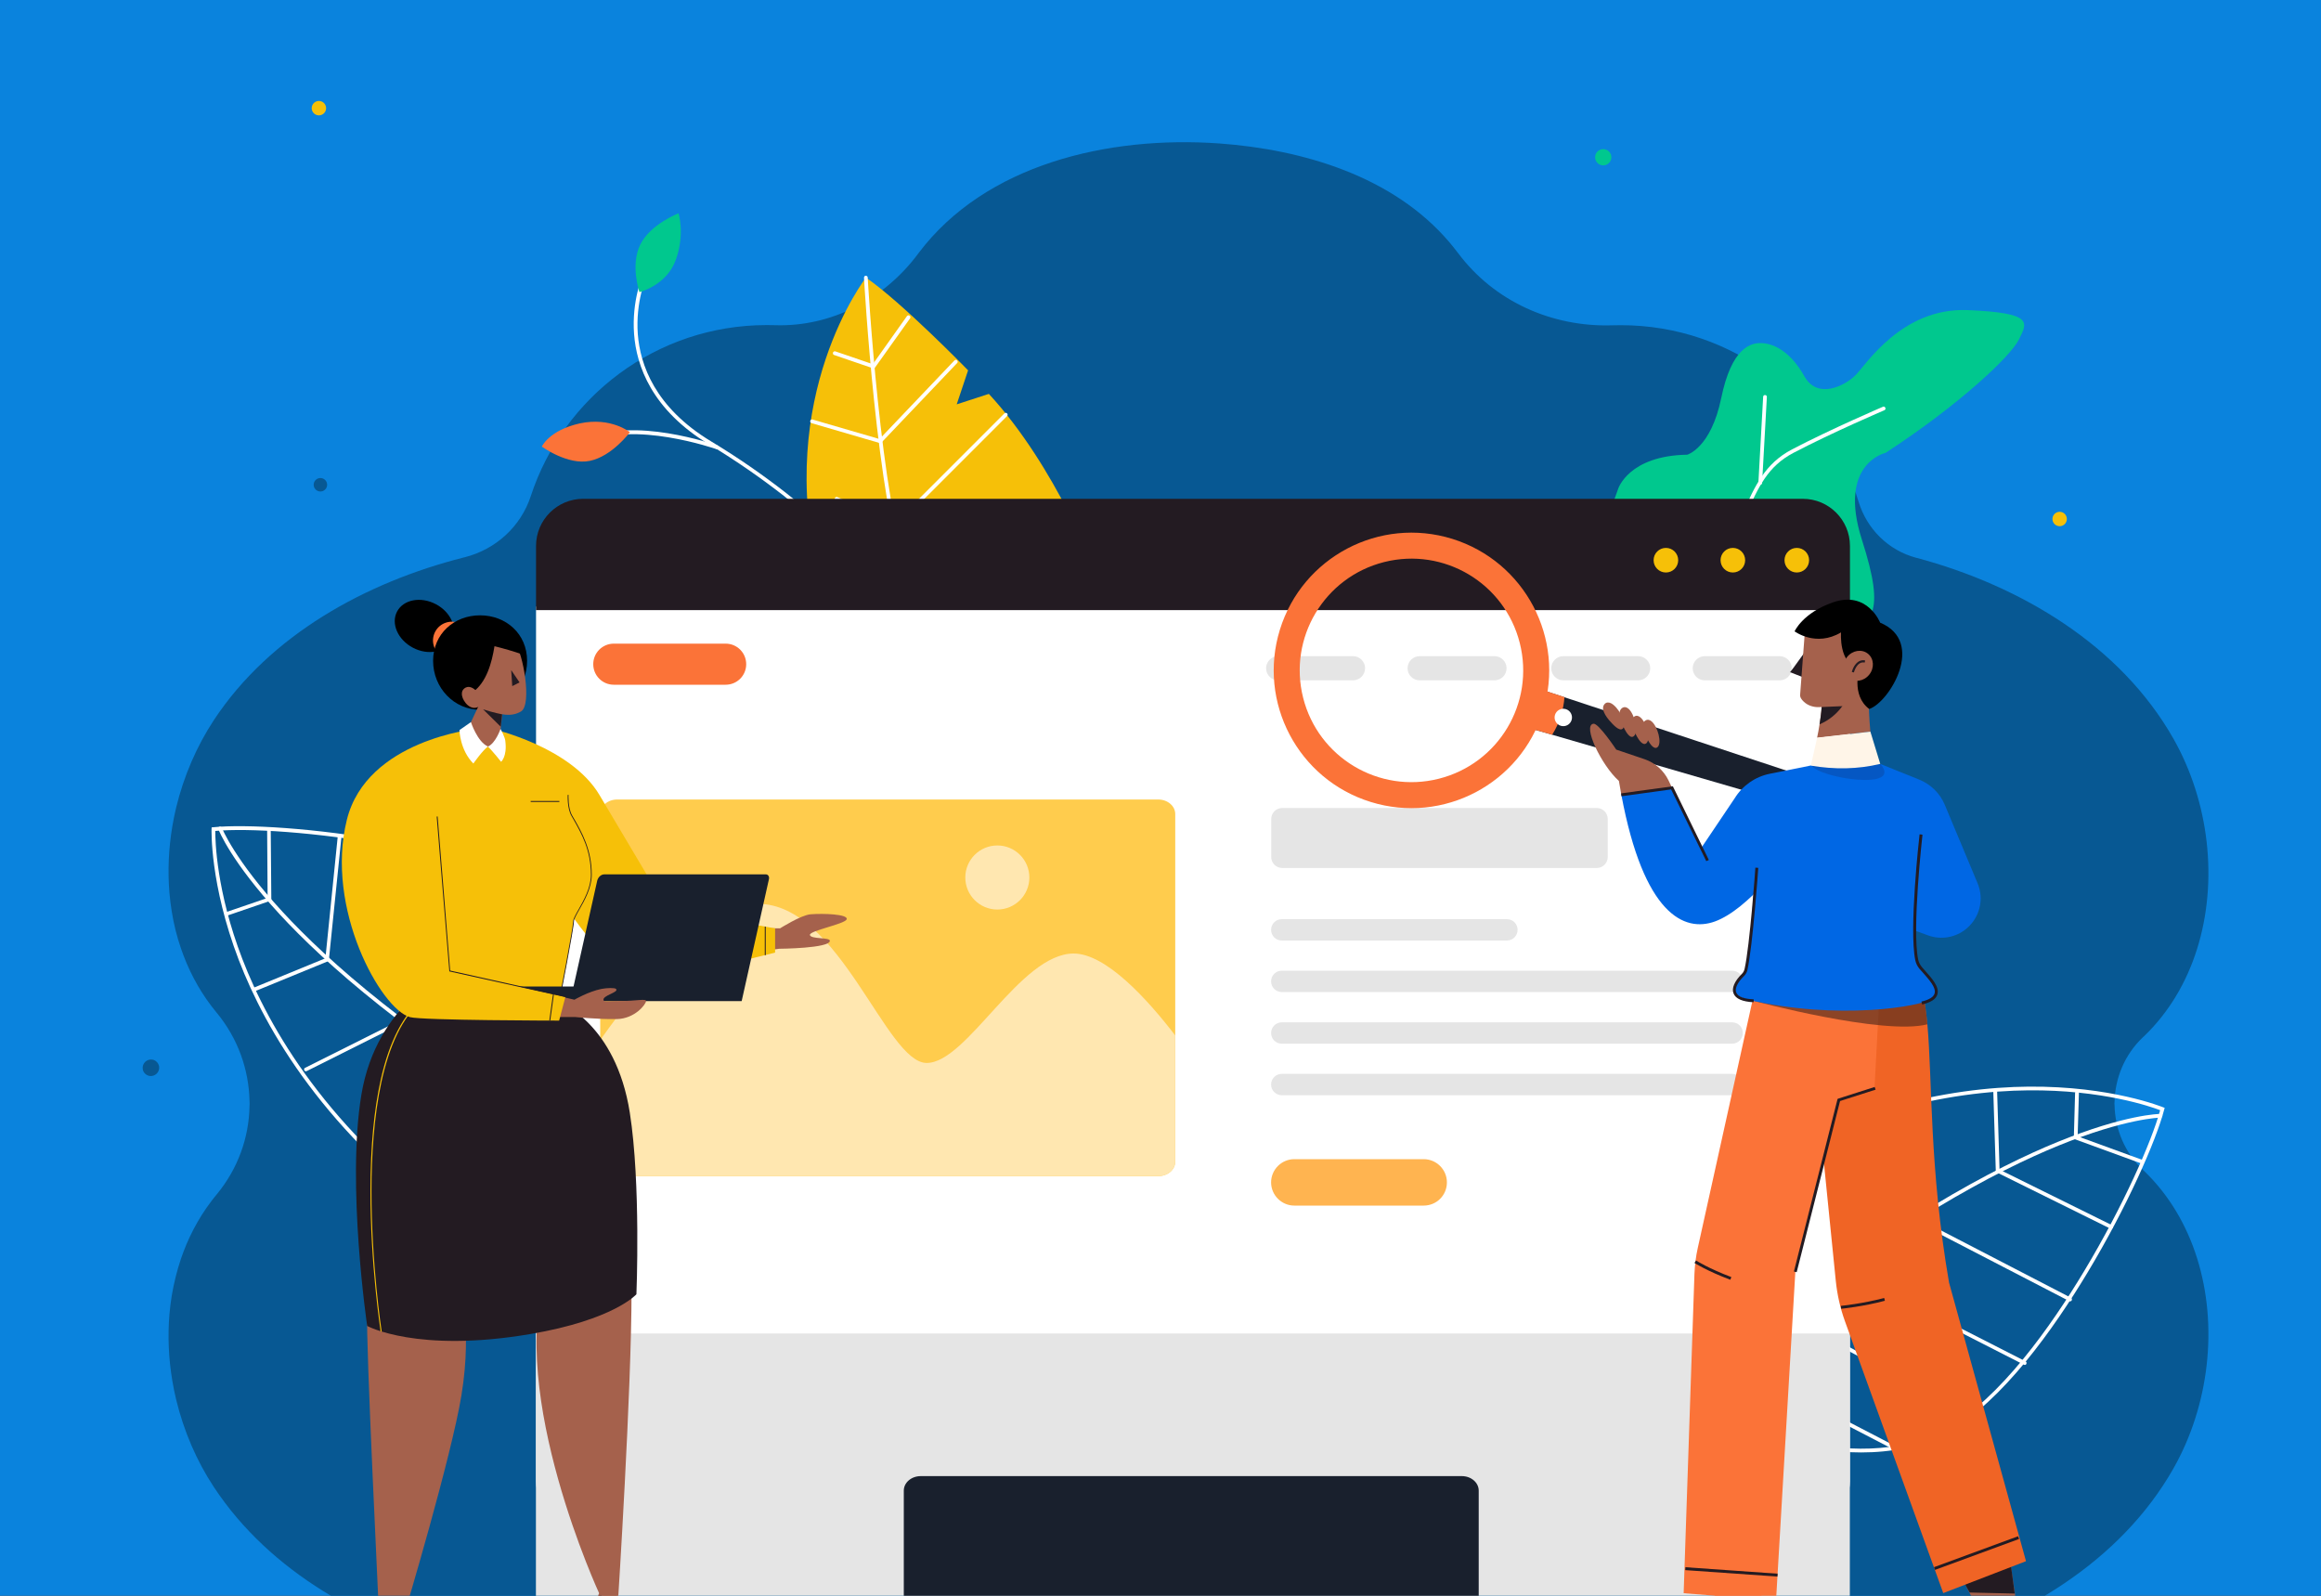 <svg version="1.1" id="Layer_7" xmlns="http://www.w3.org/2000/svg" xmlns:xlink="http://www.w3.org/1999/xlink" x="0" y="0" viewBox="0 0 2000 1375" style="enable-background:new 0 0 2000 1375" xml:space="preserve"><rect x="0" y="0" width="2000" height="1375" fill="#333333" stroke="none"/><style>.st2{fill:#075893}.st4{fill:#fff}.st5{fill:#f6c008}.st6{fill:#00c88e}.st9{fill:#fb7338}.st11{fill:#ffe7b0}.st12{fill:#e5e5e5}.st14{fill:#231b22}.st15{fill:#19202d}.st18{fill:#a5614c}.st22{fill:#0067e4}</style><defs><path id="SVGID_1_" d="M0 0h2000v1375H0z"/></defs><clipPath id="SVGID_2_"><use xlink:href="#SVGID_1_" style="overflow:visible"/></clipPath><g style="clip-path:url(#SVGID_2_)"><path style="fill:#0a83dd" d="M0 0h2000v1375H0z"/><path class="st2" d="M137.1 918.9c.7 4.8-3.4 8.9-8.2 8.2-3-.5-5.5-2.9-5.9-5.9-.7-4.8 3.4-8.9 8.2-8.2 2.9.4 5.4 2.9 5.9 5.9z"/><circle transform="rotate(-42.232 276.096 417.707)" class="st2" cx="276.1" cy="417.7" r="5.8"/><path class="st2" d="M1847.3 1008.7c-.2-.2-.4-.4-.6-.5-16.1-15.3-24.2-35.6-24.6-56 0-.4-.1-.9-.1-1.3s.1-.9.1-1.3c.4-20.4 8.5-40.8 24.6-56 .2-.2.4-.4.6-.5 21.8-20.9 37-47 45.9-75.4 18.4-58.5 10.4-126.9-20.3-181.1-45.6-80.5-131.5-131.8-220.9-155.8-.3-.1-.6-.2-.9-.2-23.9-6.4-42.4-24.7-49.6-48.4-26.6-88-108.2-152-204.8-152-2.4 0-4.9 0-7.3.1-51.9 1.7-101.7-20.5-132.8-62-.2-.3-.5-.6-.8-1-2.2-2.9-4.4-5.7-6.8-8.5-48.3-56.9-126.3-80-198.4-85.2-95.6-6.8-201.4 17.9-259.1 94.5-.2.2-.4.5-.5.7-29.1 39-74.6 63-123.2 61.4-2.4-.1-4.7-.1-7.1-.1-94.9 0-175.3 61.8-203.3 147.3-8.6 26.3-30.2 46-57.1 52.8-.2 0-.3.1-.5.1-84.9 21.5-167.1 66.9-215.4 140-15.1 22.9-26.1 48.7-32.6 75.5-1.3 5.4-2.4 10.8-3.3 16.2-3.2 19-4.1 38.3-2.5 57.3.5 5.4 1.1 10.8 2 16.1 1.7 10.7 4.3 21.2 7.8 31.4 6 17.8 14.7 34.7 26.3 50 .3.4.6.7.9 1.1 1.3 1.6 2.5 3.3 3.8 4.8 18.3 22.2 27.6 48.9 28.2 75.8 0 .8.1 1.6.1 2.4 0 .8-.1 1.6-.1 2.4-.5 26.9-9.9 53.6-28.2 75.8-1.4 1.6-2.7 3.3-4 5-.2.3-.5.6-.7.9-11.6 15.3-20.3 32.2-26.3 50-3.4 10.2-6 20.7-7.8 31.4-.9 5.3-1.5 10.7-2 16.1-1.6 19-.7 38.3 2.5 57.3.9 5.4 2 10.8 3.3 16.2 6.5 26.8 17.5 52.7 32.6 75.5 48.3 73.1 130.4 118.5 215.4 140 .2 0 .3.1.5.1 26.8 6.8 48.4 26.5 57.1 52.8 28 85.5 108.4 147.3 203.3 147.3 2.4 0 4.8 0 7.1-.1 48.6-1.6 94.1 22.4 123.2 61.4.2.2.4.5.5.7 57.7 76.6 163.4 101.3 259.1 94.5 72.1-5.2 150.1-28.3 198.4-85.2 2.3-2.8 4.6-5.6 6.8-8.5.2-.3.5-.6.8-1 31.2-41.5 81-63.7 132.8-62 2.4.1 4.8.1 7.3.1 96.6 0 178.3-64.1 204.8-152 7.2-23.7 25.6-42.1 49.6-48.4.3-.1.6-.2.9-.2 89.3-24 175.3-75.3 220.9-155.8 30.7-54.2 38.7-122.6 20.3-181.1-8.9-28.4-24.1-54.5-45.9-75.4z"/><path d="M1608.3 533.9c-1.5 0-2.8-1.3-2.8-2.8s1.3-2.8 2.8-2.8c1.5 0 2.8 1.3 2.8 2.8s-1.3 2.8-2.8 2.8zm0-4.7c-1 0-1.8.8-1.8 1.8s.8 1.8 1.8 1.8 1.8-.8 1.8-1.8-.8-1.8-1.8-1.8z" style="fill:#fc2b2b"/><path class="st4" d="M545.8 851.6c8.2 21.8 12.4 44.3 14.6 63.5 4.9 42.8.7 78.6.6 78.9l-.1 1-167.5 62.6-.7-.5C280.2 976.5 229 887.6 205.8 827.3c-25.1-65.5-23.5-112.5-23.5-113l.1-1.4 1.4-.1c27.2-2.8 88.3.6 152.4 12.4 54.1 10 127 29.2 167.8 63.5 19.8 16.9 33.1 39.5 41.8 62.9zm12.2 141c1.3-12.5 12.9-143.1-56.1-201.3-40.2-33.9-112.7-52.9-166.3-62.8-62.7-11.6-122.4-15.1-150.1-12.5 0 8.2.8 51.8 23.4 110.5 23 59.7 73.7 147.7 185 227.6L558 992.6z"/><path class="st4" d="M486.9 971.3c.2.4.1.9-.1 1.4-.4.8-1.4 1-2.2.6C353 895.6 279.4 829.4 240.9 787.7c-41.8-45.4-52.3-72-52.7-73.2-.3-.8.1-1.7.9-2.1.8-.3 1.8.1 2.1.9.1.3 10.8 27.4 52.3 72.4 38.3 41.6 111.6 107.4 242.7 184.7.4.3.6.6.7.9z"/><path class="st4" d="M233.2 715.1c.1.2.1.4.1.5l.5 60.3-37 12.7c-.8.3-1.8-.1-2-1-.3-.8.2-1.7 1-2l34.8-11.9-.4-58c0-.9.7-1.6 1.6-1.6.6-.1 1.2.4 1.4 1zM294.2 719.6c.1.2.1.5.1.7l-11 107.7-63.6 26.1c-.8.3-1.8-.1-2.1-.9-.3-.8.1-1.8.9-2.1l61.9-25.4L291.1 720c.1-.9.9-1.5 1.8-1.4.6.1 1.1.5 1.3 1zM363.8 730.6c.1.2.1.5.1.8l-18.2 150.7-.8.4-80.6 40.4c-.8.4-1.8.1-2.1-.7-.4-.8-.1-1.8.7-2.1l79.9-40 18-149c.1-.9.9-1.5 1.8-1.4.5 0 1 .4 1.2.9zM427.8 747.7c.1.2.1.5.1.7l-20.2 177.1-80.1 42.6c-.8.4-1.8.1-2.2-.7-.4-.8-.1-1.8.7-2.2l78.7-41.8 20-175.4c.1-.9.9-1.5 1.8-1.4.5.2 1 .6 1.2 1.1zM484.7 774.9c.1.2.1.5.1.8l-25 183.2c-.1.9-.9 1.5-1.8 1.4-.9-.1-1.5-.9-1.4-1.8l25-183.2c.1-.9.9-1.5 1.8-1.4.6.1 1.1.5 1.3 1zM533.8 825.5c.1.2.1.5.1.8l-17.1 140.3c-.1.9-.9 1.5-1.8 1.4-.9-.1-1.5-.9-1.4-1.8l17.1-140.3c.1-.9.9-1.5 1.8-1.4.7 0 1.1.5 1.3 1zM1603.8 1251.5c-23.7 0-46.7-4-65.7-8.7-42.6-10.6-75.1-27.4-75.4-27.5l-.9-.5V1033l.7-.5c116.9-78.5 219.8-95.6 285.5-96.2 71.4-.6 115.6 17.7 116 17.8l1.3.5-.4 1.4c-7 26.9-32 83.9-66.2 140.7-28.8 47.9-73 110.6-120.3 137.2-23 13.1-49.3 17.6-74.6 17.6zm-138.7-38.6c11.5 5.7 131.7 63.3 211.8 18.3 46.7-26.2 90.5-88.5 119.1-136.1 33.4-55.6 58-111.2 65.4-138.5-7.8-3-49.7-17.7-113.6-17.1-65.1.6-166.9 17.6-282.8 95.2v178.2z"/><path class="st4" d="M1510.7 1152.8c-.5 0-.9-.2-1.3-.6-.6-.7-.5-1.7.2-2.3 120.9-97.7 210.1-144.2 263.6-166 58.2-23.7 87.3-24.1 88.5-24.1.9 0 1.6.7 1.6 1.6 0 .9-.7 1.6-1.6 1.6-.3 0-29.9.5-87.6 24-53.3 21.7-142 68-262.5 165.4-.2.3-.6.4-.9.4z"/><path class="st4" d="M1845.2 1002.4c-.2 0-.4 0-.6-.1l-57.6-21 1.1-39.7c0-.9.8-1.6 1.7-1.6.9 0 1.6.8 1.6 1.7l-1.1 37.4 55.4 20.2c.8.3 1.3 1.2 1 2.1-.2.6-.9 1-1.5 1zM1819.1 1058.8c-.2 0-.5-.1-.7-.2l-98.6-48.8-2.2-69.9c0-.9.7-1.7 1.6-1.7.9 0 1.7.7 1.7 1.6l2.1 68 96.9 47.9c.8.4 1.1 1.4.7 2.2-.3.6-.9.9-1.5.9zM1783.8 1121.3c-.3 0-.5-.1-.7-.2l-137.1-71-.1-.9-9.8-91.2c-.1-.9.6-1.7 1.4-1.8.9-.1 1.7.6 1.8 1.4l9.7 90.4 135.5 70.2c.8.4 1.1 1.4.7 2.2-.2.6-.8.9-1.4.9zM1744.7 1176.1c-.2 0-.5-.1-.7-.2l-161.5-82.4-12.1-91.5c-.1-.9.5-1.7 1.4-1.8.9-.1 1.7.5 1.8 1.4l11.8 89.8 160 81.6c.8.4 1.1 1.4.7 2.2-.2.6-.8.9-1.4.9zM1698.6 1220.7c-.3 0-.5-.1-.8-.2l-165.6-89.1c-.8-.4-1.1-1.4-.7-2.2.4-.8 1.4-1.1 2.2-.7l165.6 89.1c.8.4 1.1 1.4.7 2.2-.3.6-.9.9-1.4.9zM1632.9 1249.4c-.3 0-.5-.1-.7-.2l-127.6-66.2c-.8-.4-1.1-1.4-.7-2.2.4-.8 1.4-1.1 2.2-.7l127.6 66.2c.8.4 1.1 1.4.7 2.2-.4.6-1 .9-1.5.9z"/><g><path class="st5" d="M746.2 239.2S667.2 341 705.5 495H945s-34.2-92-92.9-155.6l-27.7 9 9.8-29.3c-.1-.1-57.1-58.7-88-79.9z"/><path class="st4" d="M782.8 502.3c-.7 0-1.3-.4-1.5-1-25.9-67.9-36.7-260-36.8-262 0-.9.6-1.7 1.5-1.7s1.7.6 1.7 1.5c.1 1.9 10.9 193.6 36.6 261 .3.8-.1 1.8-.9 2.1-.2.1-.4.1-.6.1z"/><path class="st4" d="m758.9 382-59.6-17.4c-.9-.3-1.4-1.2-1.1-2 .3-.9 1.2-1.4 2-1.1l57.7 16.8 64.5-67.7c.6-.7 1.7-.7 2.3-.1.7.6.7 1.7.1 2.3L758.9 382zM772.6 453.7l-52.3-22.4c-.8-.4-1.2-1.3-.9-2.1.4-.8 1.3-1.2 2.1-.9l50.3 21.6 93.7-93.7c.6-.6 1.7-.6 2.3 0 .6.6.6 1.7 0 2.3l-95.2 95.2zM753.3 317.7l-34.5-11.8c-.9-.3-1.3-1.2-1-2.1.3-.9 1.2-1.3 2.1-1l32.2 11 29.4-41.4c.5-.7 1.5-.9 2.3-.4.7.5.9 1.5.4 2.3l-30.9 43.4z"/></g><g><path class="st6" d="M1394.4 421.1s9-28.5 59.5-29.3c0 0 20.4-5.7 29.3-48.9s25.3-48.1 35.8-47.2c10.6.8 24.4 8.1 35.8 28.5 11.4 20.4 35 8.1 44-.8s39.9-58.6 96.9-56.2c57 2.4 51.3 10.6 44 25.3-7.3 14.7-51.3 56.2-114.9 97.7 0 0-41.5 9-20.4 74.9 21.2 66 8.1 70.9-17.9 87.2s-77.4-6.5-88-7.3c-10.6-.8-22-6.5-24.4 24.4-2.4 31-8.1 69.2-39.1 69.2s-103.4-42.4-103.4-42.4l62.8-175.1z"/><path class="st4" d="M1413.4 515.7c-16 0-28.1-2.5-28.4-2.6-.9-.2-1.4-1.1-1.2-1.9.2-.9 1.1-1.4 1.9-1.2.7.2 70.8 14.7 96-27.7 8.6-14.5 14.5-27.8 19.8-39.6 10.8-24.2 19.3-43.2 42.7-55.5 33.9-17.7 77.9-36.5 78.3-36.7.8-.4 1.8 0 2.1.9.4.8 0 1.8-.9 2.1-.4.2-44.3 18.9-78.1 36.6-22.4 11.7-30.3 29.4-41.3 53.9-5.3 11.9-11.3 25.3-20 39.9-15.4 26.4-47.4 31.8-70.9 31.8z"/><path class="st4" d="M1516.8 417.7s-.1 0 0 0c-1-.1-1.7-.8-1.6-1.7l4.1-74.1c0-.9.8-1.6 1.7-1.5.9 0 1.6.8 1.5 1.7l-4.1 74.1c0 .8-.7 1.5-1.6 1.5zM1554.1 499.7c-.2 0-.5 0-.7-.1l-62.7-28.5c-.8-.4-1.2-1.3-.8-2.2.4-.8 1.3-1.2 2.2-.8l62.7 28.5c.8.4 1.2 1.3.8 2.2-.3.6-.8.9-1.5.9zM1405.8 515.6h-.4c-.9-.2-1.4-1.1-1.2-1.9l17.1-76.6c.2-.9 1.1-1.4 1.9-1.2.9.2 1.4 1.1 1.2 1.9l-17.1 76.6c-.1.7-.8 1.2-1.5 1.2z"/></g><g><circle class="st5" cx="274.8" cy="93.2" r="6.2"/><circle class="st5" cx="1774.8" cy="447.2" r="6.2"/></g><g><circle cx="365.8" cy="1148.9" r="11.4" style="fill:#ff7386"/></g><g><circle class="st6" cx="1381.5" cy="135.5" r="7"/></g><g><circle cx="1617.4" cy="889.5" r="12.5" style="fill:#4649cf"/></g><g><path class="st4" d="M762 508.2c-.5 0-.9-.2-1.3-.6-.5-.7-55.2-67.8-149.4-124.5-50-30.1-62.9-68.3-64.9-95.1-2.2-29 7.3-50.5 7.7-51.4.4-.8 1.3-1.2 2.2-.8s1.2 1.3.8 2.2c-.1.2-9.6 21.8-7.5 50 2 26 14.6 63.1 63.3 92.4 94.7 57 149.8 124.6 150.3 125.3.6.7.5 1.7-.2 2.3-.3.1-.7.2-1 .2z"/><path class="st4" d="M617.9 387.1c-.2 0-.4 0-.6-.1-.7-.3-72.7-25.1-109.6-5.1-.8.4-1.8.1-2.2-.7-.4-.8-.1-1.8.7-2.2 38.1-20.7 109.2 3.9 112.2 4.9.8.3 1.3 1.2 1 2.1-.2.6-.8 1.1-1.5 1.1z"/><path class="st9" d="M466.9 384.8s22.2 16.3 41.4 12.3 34.5-24.7 34.5-24.7-16.4-13.3-43.1-7.6c-26.6 5.9-32.8 20-32.8 20z"/><path class="st6" d="M584.7 183.8s-24.3 9.3-33 27-.7 40.9-.7 40.9 23.3-5.6 31.3-27.7c8.1-22.2 2.4-40.2 2.4-40.2z"/></g><g><path class="st4" d="M1594.1 522.6v753.7c0 19.4-15.7 35.1-35.1 35.1H497c-19.4 0-35.1-15.7-35.1-35.1V522.6h1132.2z"/><path d="M1012.7 701.4v299.5c0 6.9-6.5 12.5-14.6 12.5H531.8c-8 0-14.6-5.6-14.6-12.5V701.4c0-6.9 6.5-12.5 14.6-12.5h466.3c8 0 14.6 5.6 14.6 12.5z" style="fill:#ffcc4d"/><path class="st11" d="M1012.7 892.2v108.7c0 6.9-6.5 12.5-14.6 12.5H531.8c-8 0-14.6-5.6-14.6-12.5V896.3s79.6-117.5 136-117.5c70.3 0 110.3 137.1 145.3 137.1 34.9 0 80.5-94.3 126.7-94.3 27.8.1 63.4 39.2 87.5 70.6z"/><circle class="st11" cx="859.4" cy="756.1" r="27.6"/><path class="st9" d="M625.3 590h-96.4c-9.8 0-17.7-7.9-17.7-17.7 0-9.8 7.9-17.7 17.7-17.7h96.4c9.8 0 17.7 7.9 17.7 17.7 0 9.8-7.9 17.7-17.7 17.7z"/><path class="st12" d="M1165.9 586.2h-64.5c-5.7 0-10.4-4.6-10.4-10.4 0-5.7 4.6-10.4 10.4-10.4h64.5c5.7 0 10.4 4.6 10.4 10.4-.1 5.8-4.7 10.4-10.4 10.4zM1287.8 586.2h-64.5c-5.7 0-10.4-4.6-10.4-10.4 0-5.7 4.6-10.4 10.4-10.4h64.5c5.7 0 10.4 4.6 10.4 10.4 0 5.8-4.7 10.4-10.4 10.4zM1411.6 586.2h-64.5c-5.7 0-10.4-4.6-10.4-10.4 0-5.7 4.6-10.4 10.4-10.4h64.5c5.7 0 10.4 4.6 10.4 10.4 0 5.8-4.7 10.4-10.4 10.4zM1533.5 586.2H1469c-5.7 0-10.4-4.6-10.4-10.4 0-5.7 4.6-10.4 10.4-10.4h64.5c5.7 0 10.4 4.6 10.4 10.4 0 5.8-4.6 10.4-10.4 10.4zM1375.9 747.9h-271c-5.3 0-9.5-4.3-9.5-9.5v-32.7c0-5.3 4.3-9.5 9.5-9.5h271c5.3 0 9.5 4.3 9.5 9.5v32.7c0 5.3-4.3 9.5-9.5 9.5zM1298.5 810.4h-194c-5.1 0-9.2-4.1-9.2-9.2s4.1-9.2 9.2-9.2h194c5.1 0 9.2 4.1 9.2 9.2s-4.1 9.2-9.2 9.2zM1492.6 854.8h-388.1c-5.1 0-9.2-4.1-9.2-9.2s4.1-9.2 9.2-9.2h388.1c5.1 0 9.2 4.1 9.2 9.2s-4.1 9.2-9.2 9.2zM1492.6 899.3h-388.1c-5.1 0-9.2-4.1-9.2-9.2s4.1-9.2 9.2-9.2h388.1c5.1 0 9.2 4.1 9.2 9.2 0 5-4.1 9.2-9.2 9.2zM1492.6 943.7h-388.1c-5.1 0-9.2-4.1-9.2-9.2s4.1-9.2 9.2-9.2h388.1c5.1 0 9.2 4.1 9.2 9.2s-4.1 9.2-9.2 9.2z"/><g><path d="M1226.8 1038.8h-111.5c-11 0-20-9-20-20s9-20 20-20h111.5c11 0 20 9 20 20 0 11.1-8.9 20-20 20z" style="fill:#ffb450"/></g><g><path class="st14" d="M1594.1 525.7H461.9v-55.3c0-22.4 18.2-40.6 40.6-40.6h1051c22.4 0 40.6 18.2 40.6 40.6v55.3z"/></g><g><path class="st12" d="M1594 1149v267.3c0 19.4-15.7 35.1-35.1 35.1h-1062c-19.4 0-35.1-15.7-35.1-35.1V1149H1594z"/></g><g><circle class="st5" cx="1435.5" cy="482.7" r="10.6"/><circle class="st5" cx="1493.2" cy="482.7" r="10.6"/><circle class="st5" cx="1548.3" cy="482.7" r="10.6"/></g><g><path class="st15" d="M1274.2 1284.4v299.5c0 6.9-6.5 12.5-14.6 12.5H793.4c-8 0-14.6-5.6-14.6-12.5v-299.5c0-6.9 6.5-12.5 14.6-12.5h466.3c8 0 14.5 5.6 14.5 12.5z"/></g></g><g><path class="st15" d="m1312.5 625.9 25 7.2 265.3 77.1c8.2 2.4 16.2-.7 18.2-6.9 1.9-6.2-3-13.4-11.1-16l-261.8-86.5-25.2-8.3-10.4 33.4z"/><path class="st9" d="m1312.5 625.9 25 7.2c3.2-5.1 5.8-10.7 7.6-16.6 1.6-5.2 2.6-10.5 3-15.8l-25.2-8.3-10.4 33.5z"/><circle transform="rotate(-72.764 1347.028 618.261)" class="st4" cx="1347.1" cy="618.3" r="7.5"/><g><path class="st9" d="M1251.4 464.3c-62.6-19.4-129.1 15.6-148.5 78.2-19.4 62.6 15.6 129.1 78.2 148.5 62.6 19.4 129.1-15.6 148.5-78.2s-15.6-129-78.2-148.5zM1239.8 671c-51.5 13-103.9-18.2-116.9-69.8-13-51.5 18.2-103.9 69.8-116.9s103.9 18.2 116.9 69.8-18.2 103.9-69.8 116.9z"/></g><g><path d="m1522.3 1354-14.2 66.3c-20.6 30-25.3-1.2-25.3-1.2l-8.2-71.4" style="fill:#ffbea1"/><path class="st15" d="m1511.6 1432.6-3.5-12.4c-17.4 10.7-25.3-1.2-25.3-1.2l-33.9 10.1c-9.8 3.4-11.2 14.3-4.4 14.3h59c5.6 0 9.7-5.3 8.1-10.8z"/><path style="fill:#d28572" d="m1478 1376.9 36.1 14.5 5.9-25.9-43.5.5z"/><path class="st18" d="m1730.6 1335.2 10 67.1c-8.7 35.3-24.2 7.7-24.2 7.7l-32.8-63.9"/><path class="st15" d="m1748.2 1412.6-7.7-10.3c-12.5 16.1-24.2 7.7-24.2 7.7l-28.1 21.4c-8 6.6-5.5 17.3 1 14.9l55.2-20.7c5.3-2 7.2-8.5 3.8-13z"/><path class="st14" d="m1697.2 1372.2 38.9.9-3.6-26.3-40.6 15.8z"/><path d="m1565.3 938.2 6.3 63.2 10.3 102.3c1.2 11.8 3.8 23.4 7.8 34.5l84.8 234.5 71.3-27.5-66.3-240c-17.1-98.8-14.3-174.6-18.7-222.7-.3-3-.6-5.9-.9-8.6-1.8-14.7-4.5-26.4-9.2-34.9l-37.4 4.4-26.3 3.1-5.7 24.2-1.2 4.9-14.8 62.6z" style="fill:#f06425"/><path class="st9" d="m1450.8 1372.8 79.6 6.3 16.7-284.2 24.7-93.4 14.7-55.6 28.8-9 3.8-71.5.5-10.5-6.1-11.4 1.2-4.4-15.2-1.4-82.3-7.4-5 22.5-49.3 222.8c-1.6 7.2-2.5 14.7-2.8 22.1l-9.3 275.1z"/><g style="opacity:.6"><path d="m1512 852.8-.9 9.6s111.7 30 149.7 20.2c-.3-3-.6-5.9-.9-8.6-1.8-14.7-4.5-26.4-9.2-34.9l-37.4 4.4 1.2-4.4-15.2-1.4-82.3-7.4-5 22.5z" style="fill:#42241b"/></g><path class="st14" d="m1548.2 1096.2 37.4-147.5 30.6-9.8-.8-2.3-31.9 10.2-.2.6-37.5 148.2z"/><g><path class="st14" d="m1491 1102.7.9-2.3c-19.6-7.4-30.3-14.2-30.4-14.3l-1.4 2.1c.4.3 11 7 30.9 14.5z"/></g><g><path class="st14" d="M1586.5 1127.7c.2 0 19.1-1.9 37.7-6.9l-.6-2.4c-18.4 4.9-37.1 6.8-37.3 6.8l.2 2.5z"/></g><g><path transform="rotate(-20.195 1703.349 1338.22)" class="st14" d="M1664.6 1336.9h77.2v2.5h-77.2z"/></g><g><path transform="matrix(.07 -.998 .998 .07 34.659 2748.312)" class="st14" d="M1490.5 1315.8h2.5v79.6h-2.5z"/></g><g><path class="st22" d="m1620.1 658.2 33.8 13.6c9.8 4 17.7 11.7 21.8 21.4l28.4 67.9c5.7 13.6 1.9 29.3-9.4 38.9-9.3 7.9-22.1 10.1-33.5 5.9l-24-8.8-17.1-138.9z"/></g><g><path class="st18" d="M1388.1 605.9c6.3 3.1 13.6 16.4 10.8 21.2-2.3 3.9-7.5-1.4-9.3-3.2-3.2-3.3-11.5-12.3-6.9-17.3 1.5-1.6 3.4-1.6 5.4-.7z"/><path class="st18" d="M1403.4 610.8c5.2 4.7 8.7 19.5 4.7 23.3-3.2 3.2-6.9-3.4-8.1-5.6-2.2-4.1-7.7-14.9-2-18.6 1.9-1.1 3.7-.6 5.4.9z"/><path class="st18" d="M1413.6 618.2c5.3 4.5 9 18.5 5.2 22.1-3.1 2.9-6.9-3.3-8.1-5.4-2.2-3.9-8-14.2-2.4-17.5 1.8-1.2 3.6-.7 5.3.8z"/><path class="st18" d="M1423.2 621.6c5.3 4.5 9 18.5 5.2 22.1-3.1 2.9-6.9-3.3-8.1-5.4-2.2-3.9-8-14.2-2.4-17.5 1.8-1.1 3.7-.6 5.3.8z"/></g><g><path class="st22" d="m1620.1 658.6 35.2 60.5s-9.2 100-2.5 112.3c6.7 12.3 21.7 21.9 12.5 28.9s-81.7 19.3-160 .9c-21.7-6.1-6.7-17.5-1.7-22.8s11.7-137.7 11.7-137.7l45-41.1 33.3-9 26.5 8z"/></g><g style="opacity:.2"><path d="M1561.1 659.6c6.3 10.9 79.8 22.2 59.1-1.5l-21.3-4.5-37.8 6z" style="fill:#1b1b43"/></g><g><path class="st22" d="m1465.8 730.9 29-43.1c6.7-10.9 17.7-18.6 30.3-21.1l35.3-7.1-20.8 78.1s-32.5 45.6-61.9 56.3c-26.4 9.5-61.3-6.1-80.6-109.2l43.7-6 25 52.1z"/><path class="st18" d="M1373.1 623.6c4.4-.6 19.6 22.3 19.6 22.3l24.5 8.3c9 3.1 16.3 9.6 20.5 18.1l3.1 6.5-43.7 6c-.7-3.8-1.4-7.8-2.1-11.9-15.1-13.5-31.7-48.1-21.9-49.3z"/></g><g><path class="st14" d="m1554.4 563-8.9 12.3-3 3.9 14.4 5.6 6.7-14.8z"/><path class="st18" d="M1611.7 630.4c-2.2-22.6-1.3-45.2-1.3-45.2l-40.4 2.9c.3 4.5.4 9.1.2 13.8-.3 7.4-1.1 14.8-2.3 22.1-.6 4-1.3 7.9-2.1 11.6l45.9-5.2z"/><path class="st14" d="M1567.9 624.1c17.1-7.1 23.7-22.4 23.7-22.4l-21.4.3c-.3 7.4-1.1 14.8-2.3 22.1z"/><path d="m1611.7 630.4 8.5 27.8c-19.5 4.7-39.5 4.9-59.8 1.5l5.4-23.9 45.9-5.4z" style="fill:#fff5e8"/><path class="st18" d="m1555.4 542.3-4.2 55.9c-.4 2.4 1.1 4.6 3.2 6.5 3.5 3.3 8.4 4.8 13.2 4.6l28.6-1.2 20.4-22.9-15.8-48.8-28.8-.4-16.6 6.3z"/><path d="M1602.3 575.6s-7.5 23.4 8.4 35.3c17.2-5.6 49.1-57.8 9.4-74.4 0 0-10.9-27.8-40.6-17.5-26.2 9.1-33.1 25-33.1 25s18.4 13.8 40 .9c0 0-2.2 27.9 15.9 30.7z"/><ellipse transform="rotate(-51.081 1601.299 573.668)" class="st18" cx="1601.2" cy="573.6" rx="13.4" ry="12.2"/><path class="st14" d="M1597.5 579.4c.1-.4 2.6-9.9 9.3-8.5l.4-1.8c-6.8-1.5-10.5 5.8-11.5 9.9l1.8.4z"/></g><g><path class="st14" d="M1656.3 865.5c7.6-1.8 11.9-4.6 13.1-8.6 2-6.5-4.7-13.9-10.6-20.5-.9-1-1.8-2-2.6-3-1.6-1.9-2.8-4.1-3.3-6.5-5.5-26 3.6-106.9 3.7-107.7l-2.5-.3c-.4 3.3-9.2 82.1-3.7 108.5.6 2.8 1.9 5.4 3.8 7.6.8 1 1.7 2 2.7 3 5.2 5.8 11.7 12.9 10.1 18.1-.9 3-4.7 5.4-11.3 6.9l.6 2.5z"/></g><g><path class="st14" d="m1511.1 863.6.1-2.5c-8.5-.4-13.8-2.4-15.1-5.9-1.4-3.5 1.1-8.7 6.8-14.3 1.4-1.4 2.5-3.3 2.9-5.4 4.5-20.2 9.3-87 9.3-87.7l-2.5-.2c0 .7-4.8 67.3-9.3 87.3-.4 1.6-1.1 3-2.2 4.1-6.5 6.4-9.1 12.5-7.3 17 1.8 4.6 7.6 7.1 17.3 7.6z"/></g><g><path class="st14" d="m1470.3 742 2.2-1-31-63.5-44.6 6.1.3 2.5 42.8-5.9z"/></g></g></g><g><path class="st18" d="M626.6 799.9h45.6s18-11.4 26.2-12.1c11.2-.9 32.3-.1 31.2 4.2-1.2 4.3-32.7 9.9-31.7 13.7 1 3.7 17.2 1.8 17.2 4.9 0 6.6-43.7 6.9-43.7 6.9l-64.9 8.1"/><path class="st5" d="M424.4 628.1s67.4 15.3 92.1 56.8c25.5 43 58.6 98.7 58.6 98.7l92.8 16.3v20.9s-84.6 21.8-110 21.8c-46.5 0-104.2-120.4-104.2-120.4"/><path class="st14" d="M659 798.4h.8V823h-.8z"/><path class="st15" d="M516.7 1373.7s-6.7 7.2-6.7 19.2c0 8.5 1.6 14.3 1.6 14.3h3.7l.8-7s10 1.1 20.4 7c5.1 2.9 29.4 1 33-1.3 4.1-2.5 2.6-6.4 1.1-8-1.5-1.5-28.6-11.3-28.6-11.3"/><path class="st18" d="M470.8 1096.6c-34.2 104.7 45.9 277.2 45.9 277.2l15.8 6.1s11.7-181.3 11.7-267.8c0-72.9 11.5-190.3-63.6-225.3"/><path class="st18" d="M530.7 1373.7s9.5 10.4 23.6 17.5c4.4 2.2-1.3 5.8-6 6.2-14.8 1.3-34.6-19.3-34.6-19.3l4.9-9.8"/><path class="st15" d="M326.7 1394.1c-10.7 10.7-26.4 36.7-16.5 38.8 9.9 2 36.6-23.3 36.6-23.3l-.1 2.1 3.9.1s3.3-13.9-2.6-19.9"/><path class="st18" d="M315.2 1026.2s3 91 1.3 107.2c-1.7 16.2 10.2 257.5 10.2 260.7-.7 4.7-13.4 22.6-7 22.6 6 0 29.2-20.9 28.3-24.8 1.3-3.5 41.1-137.4 49.6-189.5 10-60.8-2.2-100-2.2-100l33.4-196.5"/><g><path class="st14" d="M481.7 863.5s48.8 17.9 61 95.2c9.6 61.1 5.7 156.5 5.7 156.5s-19.2 22-91.5 34.3c-97.5 16.6-140.5-7-140.5-7s-17.9-121.6-5-199.2c13.1-79.4 76.2-106.7 76.2-106.7"/><path class="st5" d="M328 1147.3c-.1-.6-8.9-58-8.8-121.7 0-37.4 3.1-69.7 9-95.8 7.4-32.8 19.5-56.1 35.8-69.2l.6.8c-36.7 29.5-44.4 105.6-44.5 164.3-.1 63.6 8.7 121 8.8 121.6h-.9z"/></g><g><path class="st5" d="M489.5 684.9s-.7 11.2 3.1 17.9c7.3 12.9 16.9 22.6 16.9 51 0 17.5-15.3 34.6-15.3 40.1 0 5.4-12 67.1-12 67.1h-60.4c-50.6 0-67.5-18.3-67.5-18.3L316 703.6l85.2-71.7 27.9-3 60.4 56z"/><path class="st14" d="M457.3 690.2H482v.8h-24.7zM482.1 863.6l-.7-.1c.1-.6 12.5-64.3 12.5-69.6 0-2.1 2-5.6 4.5-10 4.5-8 10.8-18.9 10.8-30.1 0-21.3-8.1-35.6-15.3-48.2-.5-.9-1-1.8-1.5-2.6-3.8-6.7-3.2-17.6-3.2-18.1h.7c0 .1-.6 11.2 3.1 17.7.5.9 1 1.7 1.5 2.6 6.9 12 15.4 27 15.4 48.5 0 11.3-6.3 22.4-10.9 30.4-2.5 4.4-4.4 7.8-4.4 9.6 0 5.6-12 67.3-12.5 69.9z"/></g><g><path class="st15" d="m514.6 758.9-23.2 103.7h147.7l23.5-105.1c.5-2.1-.7-4.1-2.6-4.1H520.7c-2.7 0-5.3 2.3-6.1 5.5z"/><path class="st15" d="M532.1 862.5H417.5l.6-5.8c.4-3.7 3.7-6.7 7.4-6.7h107.9l-1.3 12.5zM589.4 808c-1.5 6.8-7.6 12.3-13.4 12.3-5.9 0-9.4-5.5-7.8-12.3 1.5-6.8 7.6-12.3 13.4-12.3s9.3 5.5 7.8 12.3z"/></g><g><path class="st18" d="M376.6 876.3h118.9s20 2.1 35.9 1.8c15.8-.3 25.3-12.9 25.3-15.6 0-2.2-9.2.1-22.3 0-8-.1-13.7 1.2-14.3-.6-1.5-4.2 13.7-6.8 10.7-9.8-1.1-1.1-7.9-.9-12.5 0-11.4 2.3-23.3 9.3-23.3 9.3l-99.2-23"/><path class="st5" d="M410.1 628.1s-94 9.2-111.2 78.2c-19.1 76.5 29.4 163.1 54.3 170.1 10.4 2.9 128.6 3 128.6 3l5.4-20.4-99.8-22.2-10.9-133.1"/><path transform="rotate(-82.068 475.303 867.971)" class="st14" d="M463.8 867.6h23v.8h-23z"/><path class="st14" d="M487.3 859.2 387.2 837l-10.9-133.4.8-.1 10.8 132.8 99.6 22.2z"/></g><g><ellipse transform="rotate(-62.174 365.645 539.39)" cx="365.7" cy="539.4" rx="21.2" ry="26.6"/><circle transform="rotate(-17.176 389.272 551.86)" class="st9" cx="389.3" cy="551.9" r="16.2"/><path d="M454.2 569.4c0 23.3-18.1 42.2-40.5 42.2s-40.5-18.9-40.5-42.2c0-23.3 18.1-39.2 40.5-39.2 22.3 0 40.5 15.9 40.5 39.2z"/><path class="st18" d="m433.4 609.9-2.7 24.2s-2 8.6-10.3 9.2c-18.8 1.4-19.2-11.4-19.2-11.4l14.4-30.4"/><path class="st18" d="M408.5 603.6S432 623.2 449 613c9.7-5.9 1.6-50.9-5.2-58.8-6.8-7.9-24.8-6.4-30.8 2-6 8.5-22 30.6-4.5 47.4"/><path class="st14" d="m440.5 577.4 7.2 10.6-6.3 3.2M416.3 611.2c9.3 3 16.4 4.3 16.4 4.3l-1.2 10.7-15.2-15z"/><path d="M407.5 596.3c11.7-8.4 16.3-25.2 18.6-39.5 8.1 2 16 4.3 23.9 7 .8-3.9.1-18.8-18.4-24.5-9.2-2.9-19.2 1.5-25.4 8.8-9.1 10.6-12.8 29.7-9.2 43.2"/><path class="st18" d="M410.5 595.4c-6.4-6.4-11-2.6-12.1 0-1 2.7-.1 5.7 1.3 8.1 1.8 3.1 4.6 5.9 8.2 6.4 3.6.5 7.6-2.2 7.5-5.8"/><path class="st4" d="M405.8 622.2s5.6 17.2 14.7 21c-4.9 3.6-12.6 14.7-12.6 14.7-11.6-11.6-12-28.8-12-28.8l9.9-6.9z"/><g><path class="st4" d="M431.3 628.1s-4.2 12.3-10.9 15.2c4.1 3.8 11.4 13.1 11.4 13.1s5.2-4.4 3.7-17.3c0-3.5-4.2-11-4.2-11z"/></g></g></g></g></svg>
